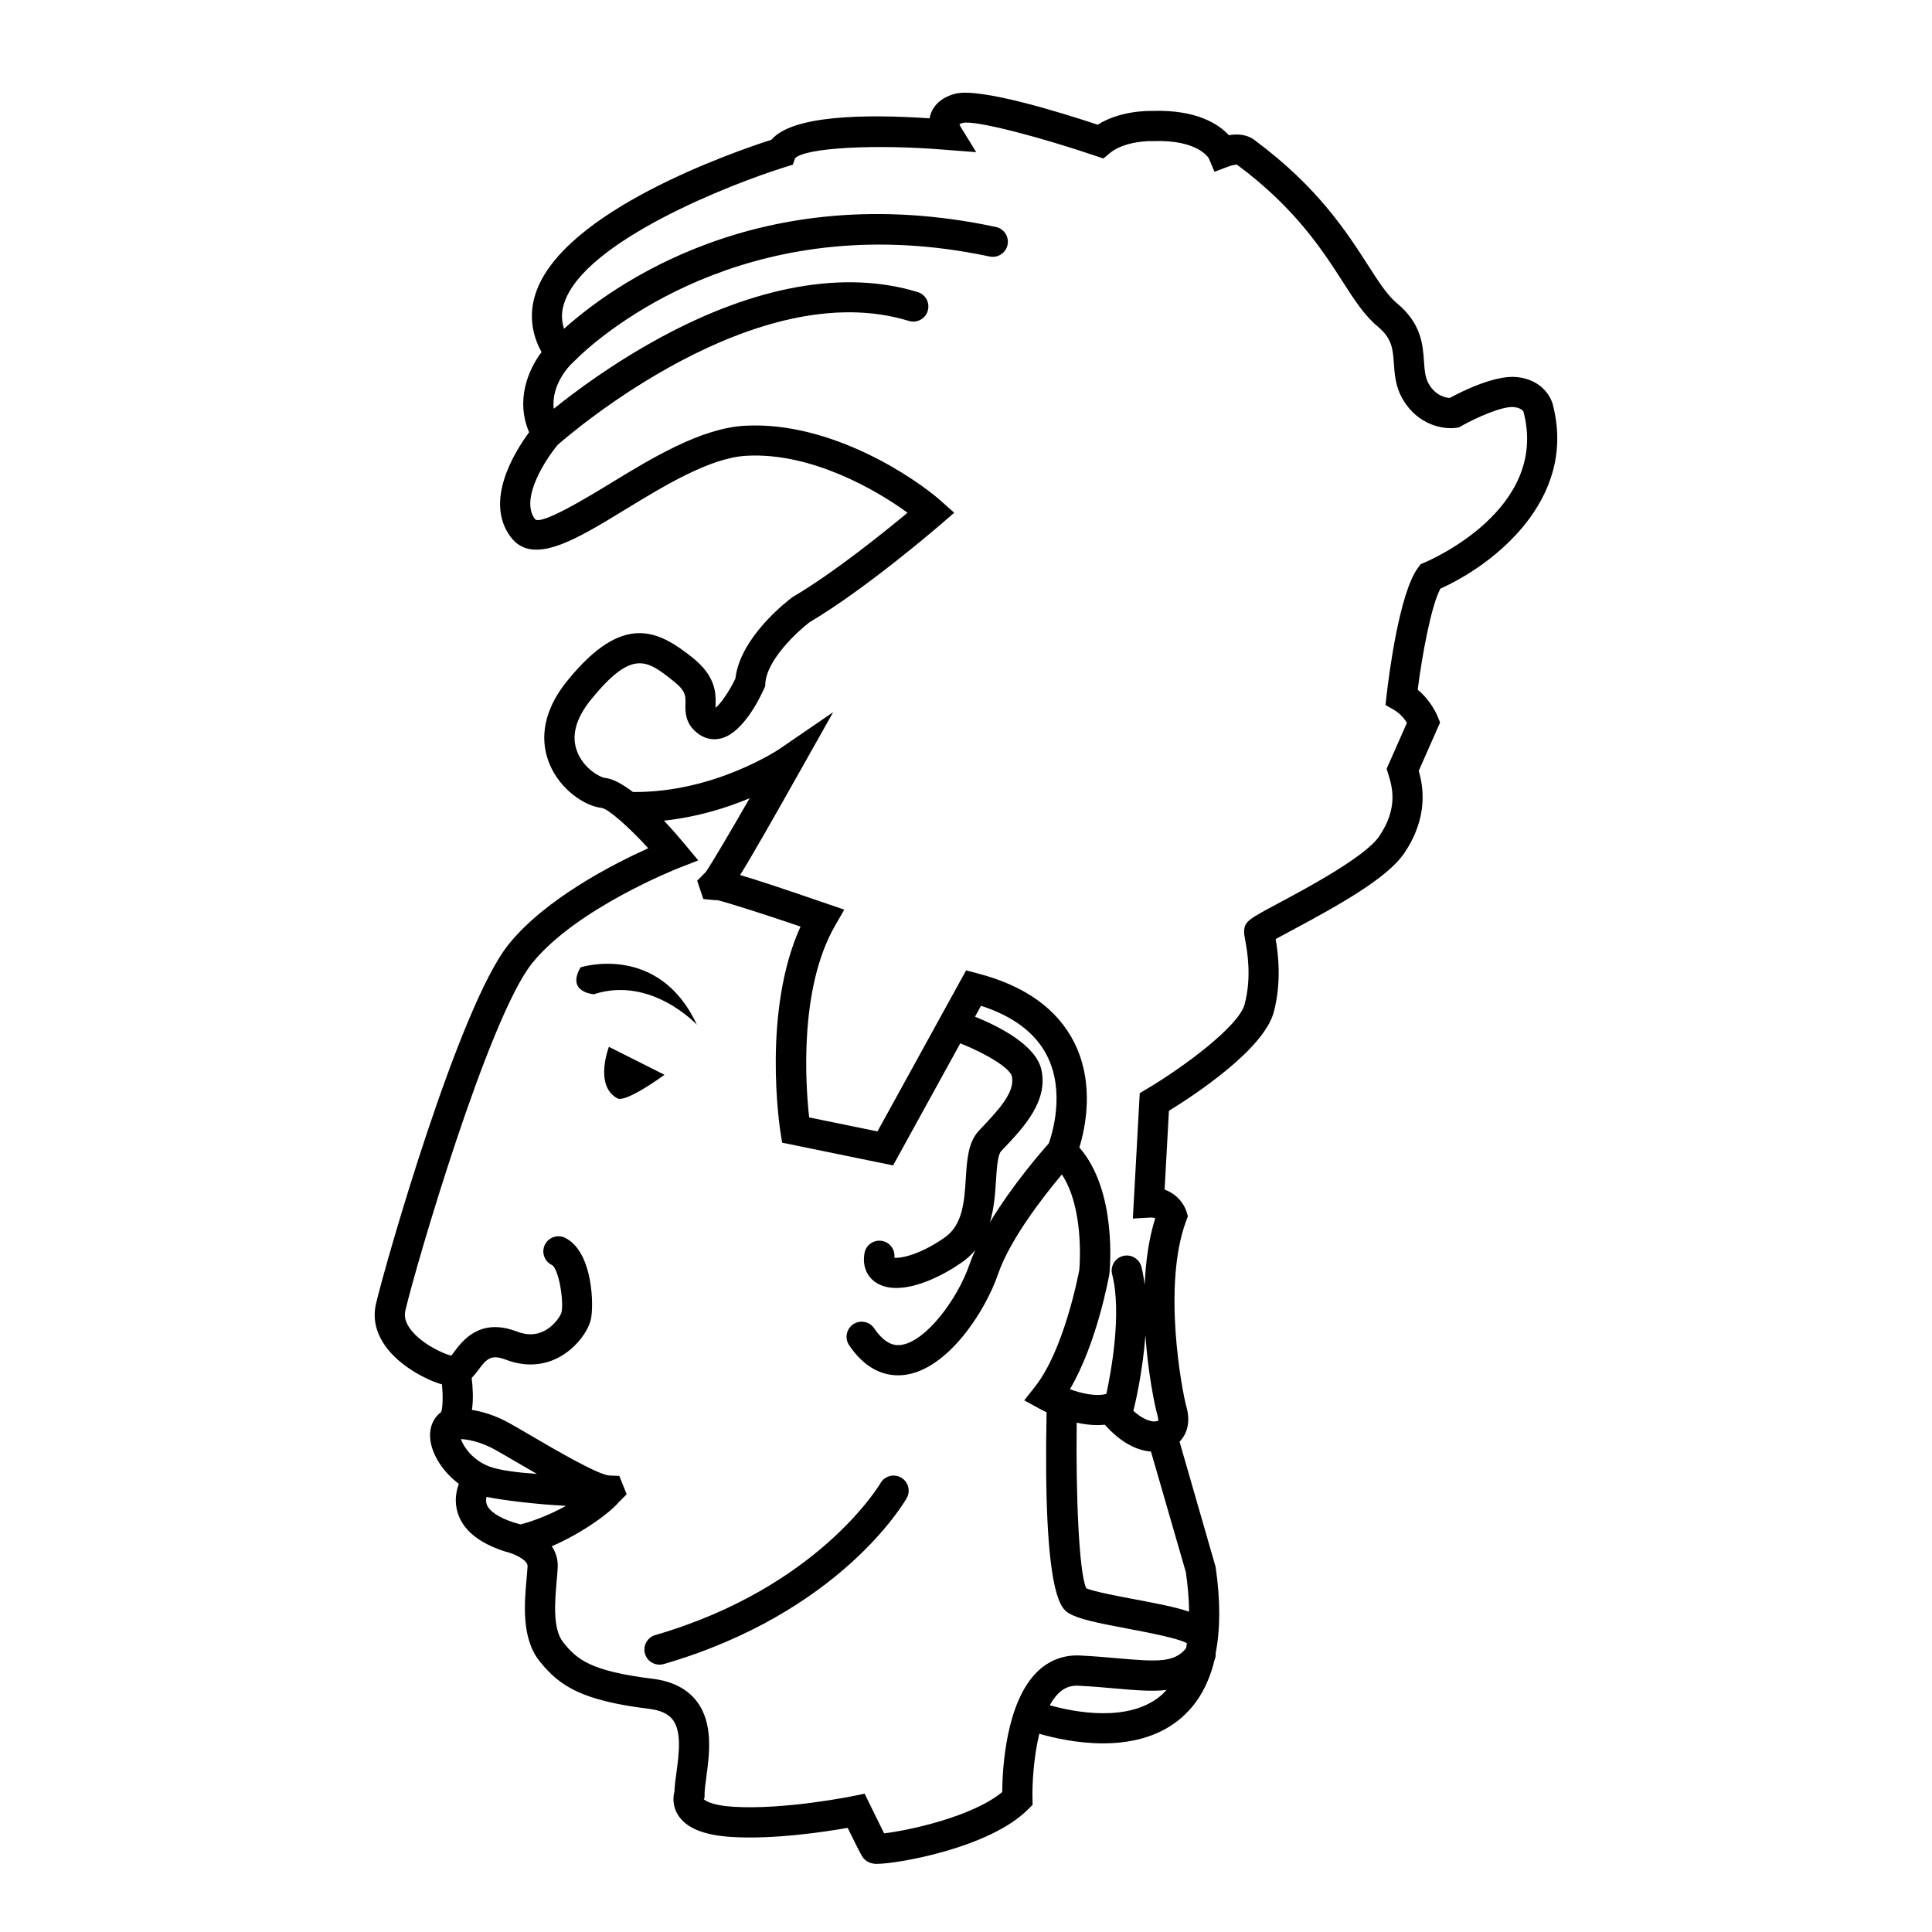 <?xml version="1.0" encoding="UTF-8"?>
<!-- Uploaded to: ICON Repo, www.svgrepo.com, Generator: ICON Repo Mixer Tools -->
<svg fill="#000000" width="800px" height="800px" version="1.1" viewBox="144 144 512 512" xmlns="http://www.w3.org/2000/svg">
 <g>
  <path d="m555.65 251.77c-0.484-2.551-3.027-7.141-9.645-7.84-5.824-0.605-14.605 3.793-17.801 5.527-1.129-0.066-3.691-0.57-5.516-3.633-1.008-1.699-1.145-3.613-1.316-6.031-0.312-4.5-0.711-10.09-7.184-15.445-2.539-2.102-4.816-5.648-7.703-10.141-5.598-8.707-13.262-20.621-29.766-32.895-0.996-0.852-3.215-2.152-7.055-1.48-2.715-2.941-8.57-6.828-20.363-6.438-1.422-0.016-8.602 0.004-14.398 3.656-9.227-3.066-31.285-9.969-37.836-8.191-4.07 1.113-5.703 3.426-6.359 5.168-0.172 0.449-0.289 0.891-0.363 1.328-17.375-1.168-36.422-0.777-41.906 5.68-9.93 3.188-55.273 18.844-62.492 40.734-1.727 5.234-1.18 10.551 1.57 15.539-3.559 4.727-6.922 12.766-3.293 21.25-3.793 5.117-12.012 18.234-4.883 27.746 5.793 7.719 17.094 0.82 30.172-7.16 10.629-6.488 22.688-13.852 32.352-14.363 17.008-0.938 34.305 8.988 42.637 15.105-6.328 5.262-19.617 15.961-30.254 22.219l-0.367 0.246c-1.438 1.074-13.758 10.617-14.988 21.469-1.559 3.285-3.875 6.672-5.269 7.766-0.004-0.266 0.004-0.621 0.016-0.902 0.074-2.769 0.195-7.41-6.184-12.465-9.004-7.141-18.312-12.051-33.094 6.172-7.582 9.344-6.758 17.164-4.727 22.078 2.754 6.66 9.203 11.145 13.82 11.633 1.844 0.336 7.106 4.969 12.34 10.691-8.969 4.039-27.277 13.32-37.059 25.547-13.141 16.434-32.727 84.949-35.102 95.23-1.066 4.613 0.418 9.227 4.301 13.332 3.41 3.602 8.871 6.762 13.191 7.969 0.328 3.394 0.203 6.656-0.297 7.418-2.195 1.648-3.199 4.394-2.75 7.535 0.52 3.668 3.176 8.152 7.516 11.406-0.742 2.047-1.195 4.711-0.324 7.609 1.391 4.609 5.613 8.082 12.535 10.309l0.328 0.09c2.082 0.488 5.758 2.176 5.68 3.805-0.051 0.969-0.145 2.074-0.258 3.273-0.594 6.695-1.406 15.855 3.465 21.949 5.316 6.641 11.25 10.41 28.969 12.59 3.027 0.367 5.082 1.309 6.289 2.871 2.453 3.184 1.637 9.195 0.988 14.02-0.246 1.812-0.484 3.543-0.539 5.078-0.434 1.637-0.414 3.906 0.867 6.031 2.141 3.547 6.816 5.496 14.293 5.961 11.316 0.695 24.789-1.367 30.754-2.418 1.719 3.5 3.426 6.941 3.91 7.668 0.504 0.746 1.477 1.684 3.258 1.859 0.152 0.016 0.344 0.02 0.574 0.02 5.305 0 29.781-4.156 40.062-14.438l1.211-1.215-0.039-1.715c-0.086-3.441 0.242-10.625 1.809-17.109 3.91 1.129 10.156 2.539 16.883 2.539 6.816 0 14.125-1.449 20-6.133 4.719-3.758 7.894-9.082 9.539-15.914 0.262-0.59 0.359-1.219 0.316-1.84 1.25-6.422 1.289-14.02-0.016-22.887l-9.551-33.16c1.828-1.914 3.012-4.961 1.84-9.164-1.223-4.41-6.445-32.223-0.105-49.328l0.473-1.273-0.398-1.293c-0.527-1.734-2.324-4.527-5.773-5.758l1.145-20.879c6.879-4.238 25.172-16.305 27.789-26.172 2.125-8.031 1.148-15.551 0.5-19.34 1.188-0.664 2.828-1.535 4.332-2.344 12.617-6.742 25.297-13.863 29.719-20.395 6.481-9.562 5.074-17.566 3.871-21.871l5.648-12.777-0.625-1.562c-0.195-0.488-1.77-4.211-5.309-7.141 1.219-9.531 3.633-22.426 6.035-26.797 13.68-6.098 36.051-23.223 29.91-48.211zm-281.92 280.89c-4.508-1.707-6.926-5.289-7.578-7.289 2.031 0.121 5.285 0.715 9.078 2.836 1.637 0.918 3.613 2.07 5.758 3.324 1.844 1.082 3.613 2.109 5.297 3.074-5.141-0.359-9.973-0.965-12.555-1.945zm-0.781 9.883c-0.195-0.621-0.156-1.266-0.023-1.863 4.289 0.906 13.219 1.996 21.086 2.379-4.941 2.762-10.184 4.516-12.125 4.922-0.621-0.207-1.219-0.379-1.773-0.516-4.047-1.32-6.586-3.066-7.164-4.922zm105.34 87.301c-0.957-1.91-2.445-4.934-3.785-7.699l-1.367-2.805-3.047 0.629c-0.18 0.035-18.066 3.684-31.719 2.848-5.871-0.359-7.516-1.672-7.856-2.016l0.203-0.438v-0.867c0-1.152 0.23-2.867 0.48-4.684 0.805-5.969 1.914-14.152-2.586-19.984-2.543-3.293-6.465-5.297-11.648-5.934-16.484-2.019-20.086-5.133-23.699-9.645-2.863-3.582-2.211-10.898-1.742-16.242 0.117-1.316 0.227-2.527 0.277-3.586 0.109-2.207-0.523-4.082-1.578-5.648 6.883-2.941 14.715-8.102 17.914-11.844 0.035-0.031 0.09-0.055 0.117-0.086l1.828-1.859-1.965-4.852-2.606-0.105c-2.918-0.109-14.793-7.062-20.496-10.402-2.195-1.285-4.211-2.469-5.891-3.406-3.797-2.133-7.266-3.133-10.051-3.578 0.414-2.898 0.227-6.012-0.074-8.449 0.621-0.648 1.18-1.355 1.688-2.039 2.262-3.047 3.426-4.336 7.387-2.816 4.82 1.855 9.629 1.664 13.895-0.551 4.594-2.394 7.801-6.848 8.59-10.016 0.836-3.344 0.711-17.977-6.777-21.719-1.965-0.984-4.379-0.188-5.367 1.789-0.988 1.977-0.188 4.379 1.789 5.367 1.941 0.969 3.266 9.91 2.59 12.621-0.16 0.641-1.652 3.375-4.539 4.867-2.223 1.152-4.621 1.199-7.305 0.168-9.805-3.758-14.453 2.508-16.688 5.523-0.207 0.281-0.457 0.609-0.676 0.887-2.324-0.598-7.883-3.164-10.766-6.961-1.316-1.738-1.773-3.352-1.402-4.953 2.742-11.879 22.043-77.633 33.547-92.027 11.652-14.57 38.633-25.191 38.902-25.297l5.176-2.016-3.551-4.273c-1.328-1.602-3.285-3.879-5.547-6.266 8.902-0.953 16.723-3.43 22.715-5.934-5.285 9.203-10.012 17.219-11.648 19.598-0.156 0.137-0.312 0.293-0.48 0.453l-1.777 1.805 1.641 4.856 2.59 0.246c0.395 0.039 0.734 0.07 1.098 0.039 3.109 0.742 12.605 3.797 22.066 7.004-10.207 22.453-5.527 53.148-5.309 54.527l0.434 2.742 29.406 6.027 17.805-32.352c7.027 2.781 13.176 6.621 13.66 8.711 0.957 4.156-3.598 8.992-7.617 13.262l-1.113 1.18c-2.856 3.059-3.152 7.691-3.465 12.602-0.383 6.07-0.781 12.348-5.606 15.715-6.414 4.481-11.504 5.559-13.336 5.344 0.277-2.109-1.152-4.086-3.273-4.453-2.156-0.383-4.254 1.066-4.637 3.25-0.586 3.34 0.555 6.195 3.129 7.844 1.512 0.961 3.32 1.379 5.301 1.379 5.535 0 12.332-3.258 17.402-6.801 1.387-0.961 2.539-2.051 3.516-3.215-0.559 1.25-1.082 2.492-1.496 3.707-3.223 9.391-11.664 20.535-18.148 21.398-0.945 0.121-3.828 0.508-7.133-4.394-1.234-1.828-3.727-2.312-5.559-1.078-1.828 1.234-2.316 3.723-1.078 5.559 4.293 6.367 9.164 7.969 12.977 7.969 0.645 0 1.258-0.047 1.832-0.121 11.203-1.48 21.164-16.523 24.668-26.738 3.18-9.266 12.176-20.75 16.895-26.375 5.859 8.871 4.758 23.715 4.621 25.305-0.359 1.914-4.16 21.301-11.664 30.848l-2.918 3.715 4.141 2.266c0.258 0.141 0.883 0.473 1.77 0.891-0.977 48.996 3.977 52.074 5.859 53.234 2.578 1.582 7.594 2.59 15.559 4.098 5.066 0.957 13.34 2.523 15.738 3.844 0.004 0.012 0.016 0.023 0.02 0.039-0.07 0.43-0.105 0.891-0.191 1.309-3.074 3.789-7.336 3.637-18.086 2.68-2.969-0.262-6.328-0.555-10.055-0.746-4.273-0.195-8.188 1.266-11.289 4.289-8.383 8.172-9.266 25.844-9.309 31.895-7.973 6.637-25.281 10.285-31.309 10.945zm43.656-182.84c-2.047 2.293-9.785 11.215-15.617 20.945 1.16-3.844 1.414-7.824 1.629-11.191 0.188-2.977 0.422-6.68 1.324-7.648l1.082-1.152c4.863-5.152 11.523-12.219 9.594-20.551-1.484-6.449-11.141-11.367-17.566-13.977l1.586-2.883c8.625 2.781 14.523 7.262 17.559 13.352 4.75 9.52 1.328 20.527 0.41 23.105zm0.246 148.91c0.68-1.219 1.438-2.309 2.316-3.164 1.523-1.48 3.195-2.125 5.297-2.016 3.578 0.18 6.856 0.469 9.758 0.73 5.129 0.453 9.621 0.84 13.559 0.402-0.562 0.609-1.133 1.223-1.785 1.742-8.527 6.816-22.371 4.191-29.145 2.305zm36.078-35.246c0.543 3.769 0.812 7.231 0.855 10.434-3.691-1.234-8.723-2.195-14.852-3.352-4.422-0.836-10.348-1.965-12.402-2.832-1.945-4.227-2.777-24.781-2.535-43.898 1.75 0.387 3.602 0.648 5.465 0.648 0.664 0 1.328-0.039 1.988-0.105 4.758 5.336 9.129 6.883 12.227 7.113zm-10.73-62.824c0.699 9.949 2.371 18.242 3.195 21.207 0.141 0.52 0.324 1.406 0.121 1.516l-0.945 0.145c-0.973-0.031-2.949-0.457-5.559-2.828l0.168-0.695c0.148-0.578 2.305-9.328 3.019-19.344zm73.973-204.76-0.992 0.414-0.656 0.852c-5.09 6.688-7.891 29.387-8.398 33.867l-0.297 2.621 2.289 1.309c1.602 0.918 2.731 2.352 3.394 3.406l-5.379 12.176 0.438 1.43c1.023 3.32 2.731 8.883-2.414 16.473-3.684 5.441-19.34 13.805-26.867 17.824-7.738 4.137-8.926 4.769-8.926 7.531 0 0.574 0.102 1.109 0.277 2.082 0.535 2.934 1.789 9.793-0.141 17.09-1.523 5.758-16.102 16.594-25.965 22.449l-1.832 1.09-1.824 33.234 4.481-0.262c0.664-0.035 1.129 0.047 1.449 0.176-1.727 5.465-2.535 11.578-2.801 17.66-0.203-1.652-0.473-3.258-0.863-4.781-0.555-2.141-2.731-3.426-4.875-2.875-2.141 0.551-3.43 2.731-2.875 4.871 2.648 10.309-0.363 26.27-1.535 31.676-2.777 0.77-6.625-0.137-9.664-1.234 7.094-12.016 10.281-29.512 10.43-30.34l0.039-0.289c0.102-0.938 2.168-21.852-7.965-33.438 1.57-5.082 4.106-16.793-1.285-27.68-4.438-8.969-13.09-15.18-25.715-18.465l-3.012-0.785-23.488 42.668-18.105-3.707c-0.926-8.363-2.785-34.102 6.883-50.848l2.422-4.207-4.59-1.578c-11.32-3.891-18.43-6.266-23.016-7.602 3.094-4.953 7.957-13.496 16.227-28.172l8.438-14.988-14.191 9.723c-0.172 0.121-17.324 11.664-38.879 11.43-2.656-2.031-5.246-3.496-7.394-3.723-1.301-0.137-5.5-2.414-7.285-6.734-1.754-4.223-0.555-8.926 3.535-13.977 11.023-13.586 14.887-10.508 21.91-4.941 3.246 2.57 3.211 3.93 3.152 5.984-0.059 2.121-0.152 5.668 3.883 8.289 1.754 1.133 3.82 1.422 5.828 0.828 5.637-1.672 9.941-10.438 11.117-13.082l0.297-0.664 0.047-0.727c0.379-6.262 8.414-13.703 11.699-16.227 15.027-8.891 34.102-25.352 34.914-26.047l3.441-2.977-3.391-3.031c-6.691-5.984-29.066-21.277-52.039-20.031-11.672 0.625-24.652 8.539-36.094 15.523-5.438 3.316-18.176 11.078-19.598 9.191-4.07-5.426 3.066-16.105 6.082-19.68 3.559-3.125 52.559-45.238 93.023-32.809 2.106 0.645 4.348-0.535 4.996-2.648 0.648-2.109-0.535-4.352-2.648-4.996-19.234-5.906-42.855-1.719-68.305 12.113-12.637 6.867-22.68 14.398-28.145 18.809-0.762-6.418 4.273-11.477 4.519-11.73l2.519-2.43-0.012-0.02c9.457-8.711 47.672-39.109 108.48-26.168 2.156 0.457 4.293-0.922 4.746-3.082 0.465-2.16-0.922-4.289-3.078-4.746-62.711-13.391-102.29 16.031-114.45 26.98-0.746-2.254-0.727-4.5 0.055-6.852 5.394-16.355 44.168-31.559 58.652-36.039l1.914-0.59 0.613-1.719c2.672-2.777 21.301-3.809 40.133-2.207l7.859 0.598-4.152-6.75c-0.109-0.188-0.223-0.453-0.281-0.66 0.16-0.09 0.441-0.211 0.891-0.332 3.266-0.816 20.809 3.848 35.117 8.707l2.125 0.719 1.723-1.438c3.32-2.766 9.113-3.234 11.055-3.168l0.141 0.004 0.145-0.004c12.078-0.465 14.836 4.504 14.887 4.586l1.496 3.535 3.598-1.352c1.336-0.504 2.074-0.543 2.367-0.523 15.426 11.438 22.656 22.68 27.938 30.887 3.129 4.875 5.836 9.082 9.34 11.98 3.828 3.168 4.027 5.969 4.297 9.844 0.207 2.922 0.438 6.231 2.418 9.562 4.074 6.848 10.762 7.914 14.035 7.465l0.77-0.105 0.672-0.383c3.996-2.266 10.949-5.316 13.875-5.012 2.152 0.227 2.562 1.176 2.606 1.27l-0.023-0.012 0.105 0.414c6.375 25.531-24.992 38.957-26.336 39.523z"/>
  <path d="m382.79 535.57c-1.918-1.102-4.359-0.434-5.457 1.484-0.156 0.273-16.312 27.645-59.676 40.258-2.121 0.613-3.34 2.832-2.727 4.957 0.516 1.75 2.109 2.883 3.844 2.883 0.367 0 0.746-0.051 1.125-0.156 46.668-13.574 63.688-42.75 64.387-43.984 1.094-1.914 0.418-4.348-1.496-5.441z"/>
  <path d="m305.37 421.42s-3.996 10.281 2.242 13.652c2.301 1.246 12.488-6.238 12.488-6.238z"/>
  <path d="m328.68 415.57c-10.148-21.844-30.816-15.215-30.816-15.215-3.894 6.637 3.512 7.133 3.512 7.133 15.207-4.961 27.305 8.082 27.305 8.082z"/>
 </g>
</svg>